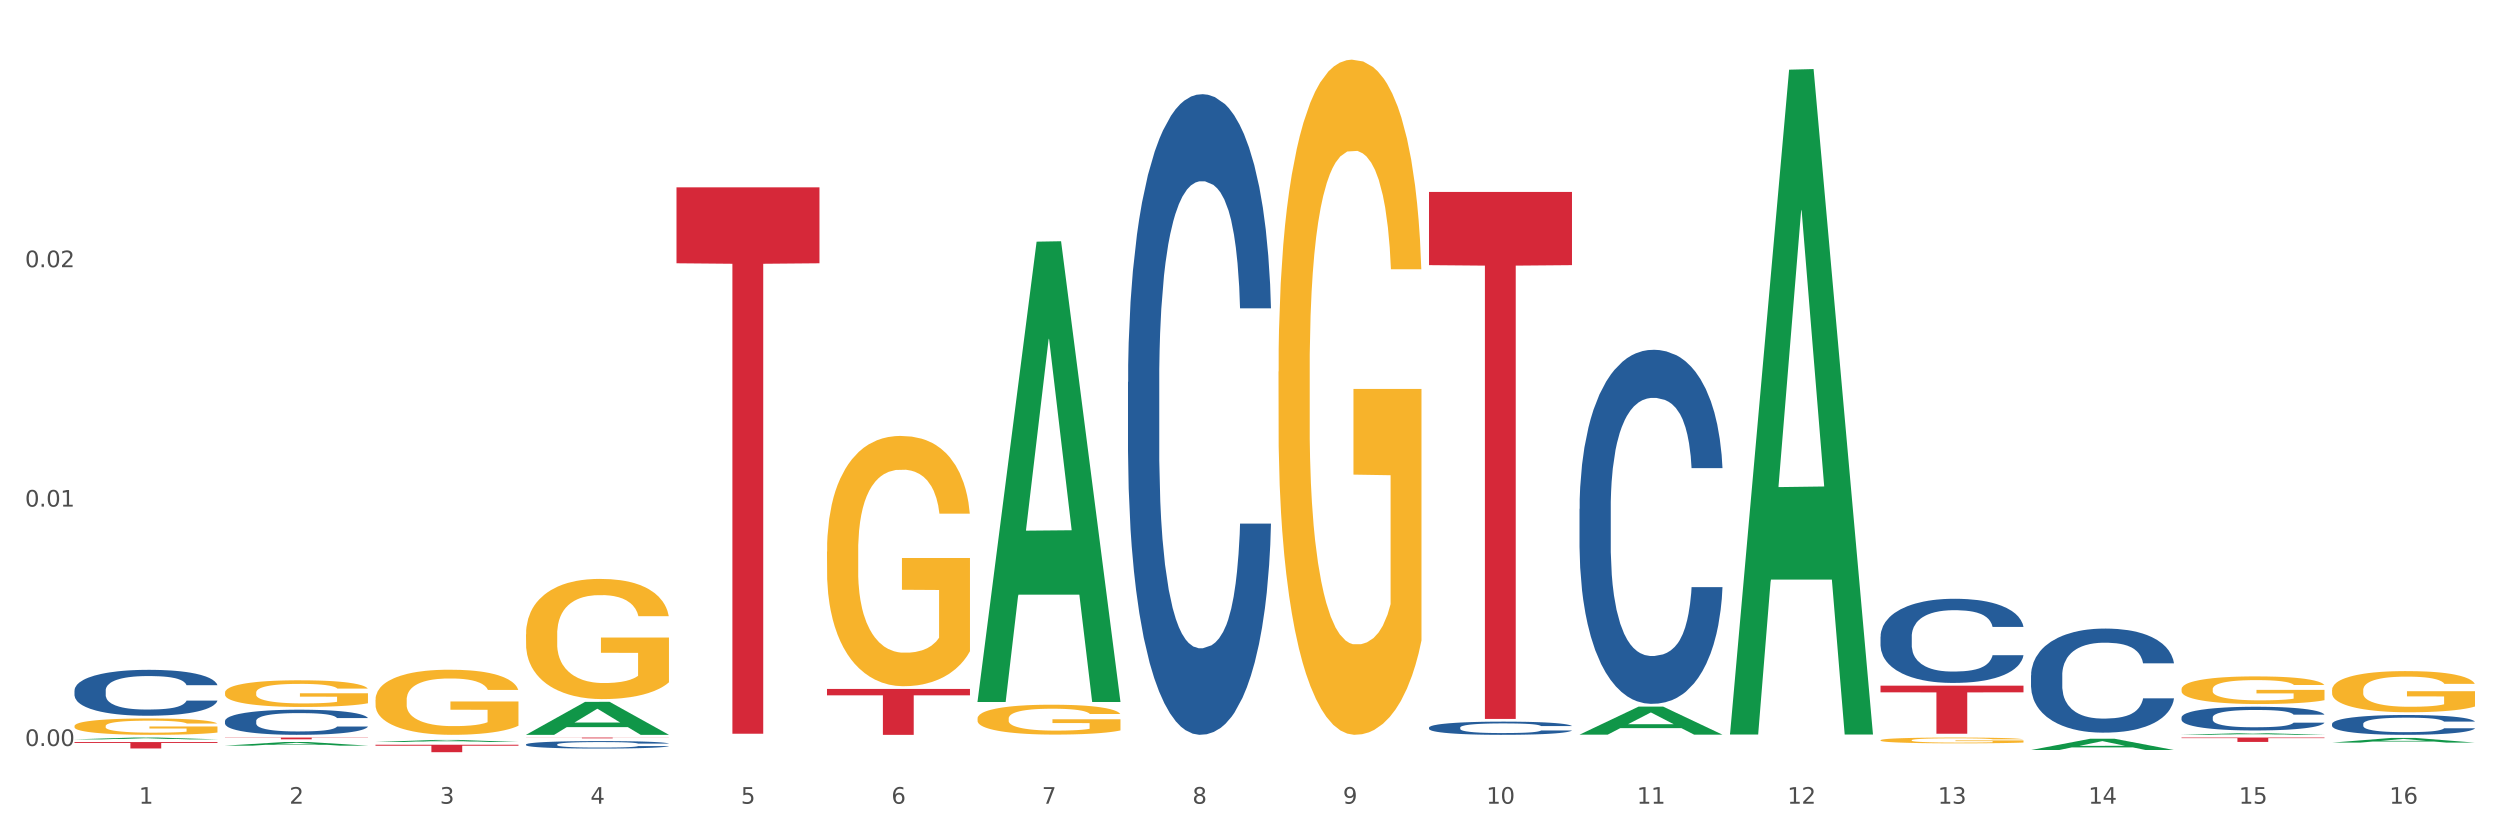 <?xml version="1.0" encoding="utf-8" standalone="no"?>
<!DOCTYPE svg PUBLIC "-//W3C//DTD SVG 1.1//EN"
  "http://www.w3.org/Graphics/SVG/1.1/DTD/svg11.dtd">
<svg xmlns:xlink="http://www.w3.org/1999/xlink" width="1080pt" height="360pt" viewBox="0 0 1080 360" xmlns="http://www.w3.org/2000/svg" version="1.1">
 <rect x="0" y="0" width="1080" height="360" fill="#333333" stroke="none"/>
 <defs>
  <style type="text/css">*{stroke-linejoin: round; stroke-linecap: butt}</style>
 </defs>
 <g id="figure_1">
  <g id="patch_1">
   <path d="M 0 360 
L 1080 360 
L 1080 0 
L 0 0 
z
" style="fill: #ffffff; stroke: #ffffff; stroke-linejoin: miter"/>
  </g>
  <g id="axes_1">
   <g id="matplotlib.axis_1">
    <g id="xtick_1">
     <g id="text_1">
      <!-- 1 -->
      <g style="fill: #4d4d4d" transform="translate(60.004 347.204) scale(0.096 -0.096)">
       <defs>
        <path id="DejaVuSans-31" d="M 794 531 
L 1825 531 
L 1825 4091 
L 703 3866 
L 703 4441 
L 1819 4666 
L 2450 4666 
L 2450 531 
L 3481 531 
L 3481 0 
L 794 0 
L 794 531 
z
" transform="scale(0.016)"/>
       </defs>
       <use xlink:href="#DejaVuSans-31"/>
      </g>
     </g>
    </g>
    <g id="xtick_2">
     <g id="text_2">
      <!-- 2 -->
      <g style="fill: #4d4d4d" transform="translate(125.021 347.204) scale(0.096 -0.096)">
       <defs>
        <path id="DejaVuSans-32" d="M 1228 531 
L 3431 531 
L 3431 0 
L 469 0 
L 469 531 
Q 828 903 1448 1529 
Q 2069 2156 2228 2338 
Q 2531 2678 2651 2914 
Q 2772 3150 2772 3378 
Q 2772 3750 2511 3984 
Q 2250 4219 1831 4219 
Q 1534 4219 1204 4116 
Q 875 4013 500 3803 
L 500 4441 
Q 881 4594 1212 4672 
Q 1544 4750 1819 4750 
Q 2544 4750 2975 4387 
Q 3406 4025 3406 3419 
Q 3406 3131 3298 2873 
Q 3191 2616 2906 2266 
Q 2828 2175 2409 1742 
Q 1991 1309 1228 531 
z
" transform="scale(0.016)"/>
       </defs>
       <use xlink:href="#DejaVuSans-32"/>
      </g>
     </g>
    </g>
    <g id="xtick_3">
     <g id="text_3">
      <!-- 3 -->
      <g style="fill: #4d4d4d" transform="translate(190.039 347.204) scale(0.096 -0.096)">
       <defs>
        <path id="DejaVuSans-33" d="M 2597 2516 
Q 3050 2419 3304 2112 
Q 3559 1806 3559 1356 
Q 3559 666 3084 287 
Q 2609 -91 1734 -91 
Q 1441 -91 1130 -33 
Q 819 25 488 141 
L 488 750 
Q 750 597 1062 519 
Q 1375 441 1716 441 
Q 2309 441 2620 675 
Q 2931 909 2931 1356 
Q 2931 1769 2642 2001 
Q 2353 2234 1838 2234 
L 1294 2234 
L 1294 2753 
L 1863 2753 
Q 2328 2753 2575 2939 
Q 2822 3125 2822 3475 
Q 2822 3834 2567 4026 
Q 2313 4219 1838 4219 
Q 1578 4219 1281 4162 
Q 984 4106 628 3988 
L 628 4550 
Q 988 4650 1302 4700 
Q 1616 4750 1894 4750 
Q 2613 4750 3031 4423 
Q 3450 4097 3450 3541 
Q 3450 3153 3228 2886 
Q 3006 2619 2597 2516 
z
" transform="scale(0.016)"/>
       </defs>
       <use xlink:href="#DejaVuSans-33"/>
      </g>
     </g>
    </g>
    <g id="xtick_4">
     <g id="text_4">
      <!-- 4 -->
      <g style="fill: #4d4d4d" transform="translate(255.056 347.204) scale(0.096 -0.096)">
       <defs>
        <path id="DejaVuSans-34" d="M 2419 4116 
L 825 1625 
L 2419 1625 
L 2419 4116 
z
M 2253 4666 
L 3047 4666 
L 3047 1625 
L 3713 1625 
L 3713 1100 
L 3047 1100 
L 3047 0 
L 2419 0 
L 2419 1100 
L 313 1100 
L 313 1709 
L 2253 4666 
z
" transform="scale(0.016)"/>
       </defs>
       <use xlink:href="#DejaVuSans-34"/>
      </g>
     </g>
    </g>
    <g id="xtick_5">
     <g id="text_5">
      <!-- 5 -->
      <g style="fill: #4d4d4d" transform="translate(320.073 347.204) scale(0.096 -0.096)">
       <defs>
        <path id="DejaVuSans-35" d="M 691 4666 
L 3169 4666 
L 3169 4134 
L 1269 4134 
L 1269 2991 
Q 1406 3038 1543 3061 
Q 1681 3084 1819 3084 
Q 2600 3084 3056 2656 
Q 3513 2228 3513 1497 
Q 3513 744 3044 326 
Q 2575 -91 1722 -91 
Q 1428 -91 1123 -41 
Q 819 9 494 109 
L 494 744 
Q 775 591 1075 516 
Q 1375 441 1709 441 
Q 2250 441 2565 725 
Q 2881 1009 2881 1497 
Q 2881 1984 2565 2268 
Q 2250 2553 1709 2553 
Q 1456 2553 1204 2497 
Q 953 2441 691 2322 
L 691 4666 
z
" transform="scale(0.016)"/>
       </defs>
       <use xlink:href="#DejaVuSans-35"/>
      </g>
     </g>
    </g>
    <g id="xtick_6">
     <g id="text_6">
      <!-- 6 -->
      <g style="fill: #4d4d4d" transform="translate(385.09 347.204) scale(0.096 -0.096)">
       <defs>
        <path id="DejaVuSans-36" d="M 2113 2584 
Q 1688 2584 1439 2293 
Q 1191 2003 1191 1497 
Q 1191 994 1439 701 
Q 1688 409 2113 409 
Q 2538 409 2786 701 
Q 3034 994 3034 1497 
Q 3034 2003 2786 2293 
Q 2538 2584 2113 2584 
z
M 3366 4563 
L 3366 3988 
Q 3128 4100 2886 4159 
Q 2644 4219 2406 4219 
Q 1781 4219 1451 3797 
Q 1122 3375 1075 2522 
Q 1259 2794 1537 2939 
Q 1816 3084 2150 3084 
Q 2853 3084 3261 2657 
Q 3669 2231 3669 1497 
Q 3669 778 3244 343 
Q 2819 -91 2113 -91 
Q 1303 -91 875 529 
Q 447 1150 447 2328 
Q 447 3434 972 4092 
Q 1497 4750 2381 4750 
Q 2619 4750 2861 4703 
Q 3103 4656 3366 4563 
z
" transform="scale(0.016)"/>
       </defs>
       <use xlink:href="#DejaVuSans-36"/>
      </g>
     </g>
    </g>
    <g id="xtick_7">
     <g id="text_7">
      <!-- 7 -->
      <g style="fill: #4d4d4d" transform="translate(450.108 347.204) scale(0.096 -0.096)">
       <defs>
        <path id="DejaVuSans-37" d="M 525 4666 
L 3525 4666 
L 3525 4397 
L 1831 0 
L 1172 0 
L 2766 4134 
L 525 4134 
L 525 4666 
z
" transform="scale(0.016)"/>
       </defs>
       <use xlink:href="#DejaVuSans-37"/>
      </g>
     </g>
    </g>
    <g id="xtick_8">
     <g id="text_8">
      <!-- 8 -->
      <g style="fill: #4d4d4d" transform="translate(515.125 347.204) scale(0.096 -0.096)">
       <defs>
        <path id="DejaVuSans-38" d="M 2034 2216 
Q 1584 2216 1326 1975 
Q 1069 1734 1069 1313 
Q 1069 891 1326 650 
Q 1584 409 2034 409 
Q 2484 409 2743 651 
Q 3003 894 3003 1313 
Q 3003 1734 2745 1975 
Q 2488 2216 2034 2216 
z
M 1403 2484 
Q 997 2584 770 2862 
Q 544 3141 544 3541 
Q 544 4100 942 4425 
Q 1341 4750 2034 4750 
Q 2731 4750 3128 4425 
Q 3525 4100 3525 3541 
Q 3525 3141 3298 2862 
Q 3072 2584 2669 2484 
Q 3125 2378 3379 2068 
Q 3634 1759 3634 1313 
Q 3634 634 3220 271 
Q 2806 -91 2034 -91 
Q 1263 -91 848 271 
Q 434 634 434 1313 
Q 434 1759 690 2068 
Q 947 2378 1403 2484 
z
M 1172 3481 
Q 1172 3119 1398 2916 
Q 1625 2713 2034 2713 
Q 2441 2713 2670 2916 
Q 2900 3119 2900 3481 
Q 2900 3844 2670 4047 
Q 2441 4250 2034 4250 
Q 1625 4250 1398 4047 
Q 1172 3844 1172 3481 
z
" transform="scale(0.016)"/>
       </defs>
       <use xlink:href="#DejaVuSans-38"/>
      </g>
     </g>
    </g>
    <g id="xtick_9">
     <g id="text_9">
      <!-- 9 -->
      <g style="fill: #4d4d4d" transform="translate(580.142 347.204) scale(0.096 -0.096)">
       <defs>
        <path id="DejaVuSans-39" d="M 703 97 
L 703 672 
Q 941 559 1184 500 
Q 1428 441 1663 441 
Q 2288 441 2617 861 
Q 2947 1281 2994 2138 
Q 2813 1869 2534 1725 
Q 2256 1581 1919 1581 
Q 1219 1581 811 2004 
Q 403 2428 403 3163 
Q 403 3881 828 4315 
Q 1253 4750 1959 4750 
Q 2769 4750 3195 4129 
Q 3622 3509 3622 2328 
Q 3622 1225 3098 567 
Q 2575 -91 1691 -91 
Q 1453 -91 1209 -44 
Q 966 3 703 97 
z
M 1959 2075 
Q 2384 2075 2632 2365 
Q 2881 2656 2881 3163 
Q 2881 3666 2632 3958 
Q 2384 4250 1959 4250 
Q 1534 4250 1286 3958 
Q 1038 3666 1038 3163 
Q 1038 2656 1286 2365 
Q 1534 2075 1959 2075 
z
" transform="scale(0.016)"/>
       </defs>
       <use xlink:href="#DejaVuSans-39"/>
      </g>
     </g>
    </g>
    <g id="xtick_10">
     <g id="text_10">
      <!-- 10 -->
      <g style="fill: #4d4d4d" transform="translate(642.105 347.204) scale(0.096 -0.096)">
       <defs>
        <path id="DejaVuSans-30" d="M 2034 4250 
Q 1547 4250 1301 3770 
Q 1056 3291 1056 2328 
Q 1056 1369 1301 889 
Q 1547 409 2034 409 
Q 2525 409 2770 889 
Q 3016 1369 3016 2328 
Q 3016 3291 2770 3770 
Q 2525 4250 2034 4250 
z
M 2034 4750 
Q 2819 4750 3233 4129 
Q 3647 3509 3647 2328 
Q 3647 1150 3233 529 
Q 2819 -91 2034 -91 
Q 1250 -91 836 529 
Q 422 1150 422 2328 
Q 422 3509 836 4129 
Q 1250 4750 2034 4750 
z
" transform="scale(0.016)"/>
       </defs>
       <use xlink:href="#DejaVuSans-31"/>
       <use xlink:href="#DejaVuSans-30" transform="translate(63.623 0)"/>
      </g>
     </g>
    </g>
    <g id="xtick_11">
     <g id="text_11">
      <!-- 11 -->
      <g style="fill: #4d4d4d" transform="translate(707.123 347.204) scale(0.096 -0.096)">
       <use xlink:href="#DejaVuSans-31"/>
       <use xlink:href="#DejaVuSans-31" transform="translate(63.623 0)"/>
      </g>
     </g>
    </g>
    <g id="xtick_12">
     <g id="text_12">
      <!-- 12 -->
      <g style="fill: #4d4d4d" transform="translate(772.14 347.204) scale(0.096 -0.096)">
       <use xlink:href="#DejaVuSans-31"/>
       <use xlink:href="#DejaVuSans-32" transform="translate(63.623 0)"/>
      </g>
     </g>
    </g>
    <g id="xtick_13">
     <g id="text_13">
      <!-- 13 -->
      <g style="fill: #4d4d4d" transform="translate(837.157 347.204) scale(0.096 -0.096)">
       <use xlink:href="#DejaVuSans-31"/>
       <use xlink:href="#DejaVuSans-33" transform="translate(63.623 0)"/>
      </g>
     </g>
    </g>
    <g id="xtick_14">
     <g id="text_14">
      <!-- 14 -->
      <g style="fill: #4d4d4d" transform="translate(902.174 347.204) scale(0.096 -0.096)">
       <use xlink:href="#DejaVuSans-31"/>
       <use xlink:href="#DejaVuSans-34" transform="translate(63.623 0)"/>
      </g>
     </g>
    </g>
    <g id="xtick_15">
     <g id="text_15">
      <!-- 15 -->
      <g style="fill: #4d4d4d" transform="translate(967.192 347.204) scale(0.096 -0.096)">
       <use xlink:href="#DejaVuSans-31"/>
       <use xlink:href="#DejaVuSans-35" transform="translate(63.623 0)"/>
      </g>
     </g>
    </g>
    <g id="xtick_16">
     <g id="text_16">
      <!-- 16 -->
      <g style="fill: #4d4d4d" transform="translate(1032.209 347.204) scale(0.096 -0.096)">
       <use xlink:href="#DejaVuSans-31"/>
       <use xlink:href="#DejaVuSans-36" transform="translate(63.623 0)"/>
      </g>
     </g>
    </g>
    <g id="xtick_17"/>
    <g id="xtick_18"/>
    <g id="xtick_19"/>
    <g id="xtick_20"/>
    <g id="xtick_21"/>
    <g id="xtick_22"/>
    <g id="xtick_23"/>
    <g id="xtick_24"/>
    <g id="xtick_25"/>
    <g id="xtick_26"/>
    <g id="xtick_27"/>
    <g id="xtick_28"/>
    <g id="xtick_29"/>
    <g id="xtick_30"/>
    <g id="xtick_31"/>
   </g>
   <g id="matplotlib.axis_2">
    <g id="ytick_1">
     <g id="text_17">
      <!-- 0.00 -->
      <g style="fill: #4d4d4d" transform="translate(10.8 322.268) scale(0.096 -0.096)">
       <defs>
        <path id="DejaVuSans-2e" d="M 684 794 
L 1344 794 
L 1344 0 
L 684 0 
L 684 794 
z
" transform="scale(0.016)"/>
       </defs>
       <use xlink:href="#DejaVuSans-30"/>
       <use xlink:href="#DejaVuSans-2e" transform="translate(63.623 0)"/>
       <use xlink:href="#DejaVuSans-30" transform="translate(95.41 0)"/>
       <use xlink:href="#DejaVuSans-30" transform="translate(159.033 0)"/>
      </g>
     </g>
    </g>
    <g id="ytick_2">
     <g id="text_18">
      <!-- 0.01 -->
      <g style="fill: #4d4d4d" transform="translate(10.8 218.852) scale(0.096 -0.096)">
       <use xlink:href="#DejaVuSans-30"/>
       <use xlink:href="#DejaVuSans-2e" transform="translate(63.623 0)"/>
       <use xlink:href="#DejaVuSans-30" transform="translate(95.41 0)"/>
       <use xlink:href="#DejaVuSans-31" transform="translate(159.033 0)"/>
      </g>
     </g>
    </g>
    <g id="ytick_3">
     <g id="text_19">
      <!-- 0.02 -->
      <g style="fill: #4d4d4d" transform="translate(10.8 115.436) scale(0.096 -0.096)">
       <use xlink:href="#DejaVuSans-30"/>
       <use xlink:href="#DejaVuSans-2e" transform="translate(63.623 0)"/>
       <use xlink:href="#DejaVuSans-30" transform="translate(95.41 0)"/>
       <use xlink:href="#DejaVuSans-32" transform="translate(159.033 0)"/>
      </g>
     </g>
    </g>
    <g id="ytick_4"/>
    <g id="ytick_5"/>
    <g id="ytick_6"/>
   </g>
   <g id="PolyCollection_1">
    <path d="M 32.175 319.406 
L 32.239 319.405 
L 57.709 318.621 
L 68.28 318.62 
L 93.941 319.407 
L 81.715 319.407 
L 76.176 319.224 
L 49.877 319.224 
L 49.686 319.227 
L 44.337 319.407 
L 32.175 319.407 
L 32.175 319.406 
L 53.188 319.115 
L 72.864 319.114 
L 63.122 318.788 
L 62.995 318.787 
L 62.867 318.789 
L 53.125 319.114 
L 53.188 319.115 
L 32.175 319.406 
z
" clip-path="url(#p56a308f9f5)" style="fill: #109648"/>
    <path d="M 227.227 274.081 
L 227.3 274.034 
L 227.3 272.326 
L 227.445 270.856 
L 228.175 267.299 
L 229.269 264.359 
L 230.071 262.794 
L 230.873 261.513 
L 231.821 260.233 
L 232.988 258.905 
L 235.102 256.96 
L 236.415 255.964 
L 238.019 254.921 
L 240.936 253.403 
L 243.051 252.549 
L 245.239 251.838 
L 248.812 250.984 
L 251.146 250.605 
L 253.625 250.32 
L 256.615 250.131 
L 258.876 250.083 
L 263.834 250.226 
L 268.064 250.652 
L 270.106 250.984 
L 272.731 251.554 
L 274.117 251.933 
L 276.377 252.692 
L 278.711 253.688 
L 280.315 254.541 
L 282.722 256.154 
L 284.545 257.766 
L 286.222 259.758 
L 287.097 261.134 
L 287.753 262.414 
L 288.337 263.884 
L 288.92 266.208 
L 275.794 266.208 
L 275.283 264.548 
L 274.481 262.983 
L 273.315 261.466 
L 272.294 260.517 
L 270.543 259.331 
L 268.939 258.573 
L 267.262 258.004 
L 265.22 257.529 
L 263.616 257.292 
L 261.355 257.102 
L 256.907 257.15 
L 253.917 257.529 
L 251.875 258.004 
L 250.562 258.43 
L 249.396 258.905 
L 248.083 259.569 
L 246.552 260.565 
L 245.458 261.466 
L 244.364 262.604 
L 243.489 263.742 
L 242.687 265.07 
L 242.03 266.493 
L 241.52 267.963 
L 241.082 269.765 
L 240.718 272.753 
L 240.718 279.251 
L 240.863 280.721 
L 241.228 282.665 
L 241.666 284.135 
L 242.395 285.89 
L 243.051 287.076 
L 244.291 288.783 
L 245.676 290.206 
L 246.77 291.107 
L 247.864 291.866 
L 249.76 292.909 
L 251.875 293.763 
L 253.698 294.285 
L 256.177 294.759 
L 257.855 294.949 
L 259.313 295.044 
L 262.886 295.044 
L 265.439 294.901 
L 268.283 294.569 
L 270.47 294.142 
L 272.294 293.621 
L 274.335 292.767 
L 275.648 291.961 
L 275.648 282.049 
L 259.605 282.001 
L 259.605 275.409 
L 288.993 275.409 
L 288.993 294.759 
L 287.753 295.755 
L 286.368 296.656 
L 284.909 297.462 
L 282.722 298.458 
L 280.096 299.407 
L 277.763 300.071 
L 275.283 300.64 
L 272.366 301.162 
L 268.574 301.636 
L 266.241 301.826 
L 263.324 301.968 
L 259.897 302.015 
L 256.907 301.92 
L 253.99 301.683 
L 250.927 301.256 
L 247.937 300.64 
L 245.676 300.023 
L 243.416 299.265 
L 241.009 298.269 
L 239.113 297.32 
L 237.655 296.466 
L 236.05 295.376 
L 234.3 293.953 
L 232.988 292.672 
L 231.821 291.344 
L 230.581 289.637 
L 229.706 288.167 
L 228.831 286.317 
L 228.321 284.942 
L 227.737 282.808 
L 227.3 279.82 
L 227.227 274.081 
z
" clip-path="url(#p56a308f9f5)" style="fill: #f7b32b"/>
    <path d="M 357.261 238.284 
L 357.334 238.185 
L 357.334 234.63 
L 357.48 231.569 
L 358.209 224.162 
L 359.303 218.039 
L 360.105 214.78 
L 360.907 212.114 
L 361.855 209.447 
L 363.022 206.682 
L 365.137 202.633 
L 366.45 200.559 
L 368.054 198.386 
L 370.971 195.226 
L 373.086 193.449 
L 375.273 191.967 
L 378.847 190.19 
L 381.18 189.4 
L 383.66 188.807 
L 386.649 188.412 
L 388.91 188.313 
L 393.869 188.61 
L 398.098 189.498 
L 400.14 190.19 
L 402.766 191.375 
L 404.151 192.165 
L 406.412 193.745 
L 408.745 195.819 
L 410.35 197.596 
L 412.756 200.954 
L 414.579 204.312 
L 416.256 208.46 
L 417.132 211.324 
L 417.788 213.99 
L 418.371 217.051 
L 418.955 221.891 
L 405.828 221.891 
L 405.318 218.434 
L 404.516 215.175 
L 403.349 212.015 
L 402.328 210.04 
L 400.578 207.571 
L 398.974 205.991 
L 397.296 204.806 
L 395.254 203.818 
L 393.65 203.324 
L 391.39 202.929 
L 386.941 203.028 
L 383.951 203.818 
L 381.909 204.806 
L 380.597 205.694 
L 379.43 206.682 
L 378.117 208.065 
L 376.586 210.139 
L 375.492 212.015 
L 374.398 214.385 
L 373.523 216.755 
L 372.721 219.52 
L 372.065 222.483 
L 371.554 225.545 
L 371.117 229.297 
L 370.752 235.519 
L 370.752 249.049 
L 370.898 252.11 
L 371.263 256.159 
L 371.7 259.221 
L 372.429 262.875 
L 373.086 265.344 
L 374.325 268.899 
L 375.711 271.861 
L 376.805 273.738 
L 377.899 275.318 
L 379.795 277.491 
L 381.909 279.268 
L 383.733 280.355 
L 386.212 281.342 
L 387.889 281.737 
L 389.348 281.935 
L 392.921 281.935 
L 395.473 281.638 
L 398.317 280.947 
L 400.505 280.058 
L 402.328 278.972 
L 404.37 277.194 
L 405.683 275.515 
L 405.683 254.875 
L 389.639 254.777 
L 389.639 241.049 
L 419.028 241.049 
L 419.028 281.342 
L 417.788 283.416 
L 416.402 285.292 
L 414.944 286.971 
L 412.756 289.045 
L 410.131 291.02 
L 407.797 292.403 
L 405.318 293.588 
L 402.401 294.674 
L 398.609 295.662 
L 396.275 296.057 
L 393.358 296.353 
L 389.931 296.452 
L 386.941 296.254 
L 384.024 295.761 
L 380.961 294.872 
L 377.972 293.588 
L 375.711 292.304 
L 373.45 290.724 
L 371.044 288.65 
L 369.148 286.675 
L 367.689 284.897 
L 366.085 282.626 
L 364.335 279.663 
L 363.022 276.997 
L 361.855 274.232 
L 360.616 270.676 
L 359.741 267.615 
L 358.866 263.763 
L 358.355 260.899 
L 357.772 256.455 
L 357.334 250.234 
L 357.261 238.284 
z
" clip-path="url(#p56a308f9f5)" style="fill: #f7b32b"/>
    <path d="M 422.278 310.4 
L 422.351 310.388 
L 422.351 309.963 
L 422.497 309.598 
L 423.226 308.713 
L 424.32 307.982 
L 425.122 307.592 
L 425.925 307.274 
L 426.873 306.955 
L 428.039 306.625 
L 430.154 306.142 
L 431.467 305.894 
L 433.071 305.634 
L 435.988 305.257 
L 438.103 305.045 
L 440.291 304.868 
L 443.864 304.655 
L 446.197 304.561 
L 448.677 304.49 
L 451.667 304.443 
L 453.927 304.431 
L 458.886 304.467 
L 463.116 304.573 
L 465.158 304.655 
L 467.783 304.797 
L 469.168 304.891 
L 471.429 305.08 
L 473.763 305.328 
L 475.367 305.54 
L 477.773 305.941 
L 479.596 306.342 
L 481.274 306.837 
L 482.149 307.18 
L 482.805 307.498 
L 483.389 307.864 
L 483.972 308.442 
L 470.846 308.442 
L 470.335 308.029 
L 469.533 307.64 
L 468.366 307.262 
L 467.345 307.026 
L 465.595 306.731 
L 463.991 306.543 
L 462.314 306.401 
L 460.272 306.283 
L 458.667 306.224 
L 456.407 306.177 
L 451.958 306.189 
L 448.969 306.283 
L 446.927 306.401 
L 445.614 306.507 
L 444.447 306.625 
L 443.135 306.79 
L 441.603 307.038 
L 440.509 307.262 
L 439.416 307.545 
L 438.54 307.828 
L 437.738 308.159 
L 437.082 308.512 
L 436.571 308.878 
L 436.134 309.326 
L 435.769 310.069 
L 435.769 311.685 
L 435.915 312.051 
L 436.28 312.535 
L 436.717 312.9 
L 437.447 313.337 
L 438.103 313.632 
L 439.343 314.056 
L 440.728 314.41 
L 441.822 314.634 
L 442.916 314.823 
L 444.812 315.082 
L 446.927 315.295 
L 448.75 315.424 
L 451.229 315.542 
L 452.906 315.59 
L 454.365 315.613 
L 457.938 315.613 
L 460.49 315.578 
L 463.334 315.495 
L 465.522 315.389 
L 467.345 315.259 
L 469.387 315.047 
L 470.7 314.847 
L 470.7 312.381 
L 454.657 312.369 
L 454.657 310.73 
L 484.045 310.73 
L 484.045 315.542 
L 482.805 315.79 
L 481.42 316.014 
L 479.961 316.215 
L 477.773 316.462 
L 475.148 316.698 
L 472.815 316.864 
L 470.335 317.005 
L 467.418 317.135 
L 463.626 317.253 
L 461.293 317.3 
L 458.376 317.335 
L 454.948 317.347 
L 451.958 317.324 
L 449.041 317.265 
L 445.979 317.158 
L 442.989 317.005 
L 440.728 316.852 
L 438.468 316.663 
L 436.061 316.415 
L 434.165 316.179 
L 432.707 315.967 
L 431.102 315.696 
L 429.352 315.342 
L 428.039 315.023 
L 426.873 314.693 
L 425.633 314.269 
L 424.758 313.903 
L 423.883 313.443 
L 423.372 313.101 
L 422.789 312.57 
L 422.351 311.827 
L 422.278 310.4 
z
" clip-path="url(#p56a308f9f5)" style="fill: #f7b32b"/>
    <path d="M 552.313 160.549 
L 552.386 160.283 
L 552.386 150.693 
L 552.532 142.435 
L 553.261 122.457 
L 554.355 105.941 
L 555.157 97.15 
L 555.959 89.958 
L 556.907 82.765 
L 558.074 75.307 
L 560.189 64.385 
L 561.501 58.791 
L 563.106 52.931 
L 566.023 44.406 
L 568.137 39.611 
L 570.325 35.616 
L 573.898 30.821 
L 576.232 28.69 
L 578.711 27.091 
L 581.701 26.026 
L 583.962 25.759 
L 588.921 26.559 
L 593.15 28.956 
L 595.192 30.821 
L 597.817 34.017 
L 599.203 36.148 
L 601.464 40.411 
L 603.797 46.005 
L 605.401 50.8 
L 607.808 59.857 
L 609.631 68.914 
L 611.308 80.102 
L 612.183 87.827 
L 612.84 95.019 
L 613.423 103.277 
L 614.006 116.33 
L 600.88 116.33 
L 600.37 107.006 
L 599.567 98.216 
L 598.401 89.691 
L 597.38 84.364 
L 595.63 77.704 
L 594.025 73.442 
L 592.348 70.245 
L 590.306 67.582 
L 588.702 66.25 
L 586.441 65.184 
L 581.993 65.451 
L 579.003 67.582 
L 576.961 70.245 
L 575.649 72.643 
L 574.482 75.307 
L 573.169 79.036 
L 571.638 84.63 
L 570.544 89.691 
L 569.45 96.085 
L 568.575 102.478 
L 567.773 109.937 
L 567.116 117.928 
L 566.606 126.186 
L 566.168 136.308 
L 565.804 153.091 
L 565.804 189.585 
L 565.95 197.843 
L 566.314 208.765 
L 566.752 217.023 
L 567.481 226.879 
L 568.137 233.538 
L 569.377 243.128 
L 570.763 251.12 
L 571.856 256.181 
L 572.95 260.443 
L 574.846 266.303 
L 576.961 271.098 
L 578.784 274.029 
L 581.264 276.692 
L 582.941 277.758 
L 584.399 278.291 
L 587.973 278.291 
L 590.525 277.492 
L 593.369 275.627 
L 595.557 273.229 
L 597.38 270.299 
L 599.422 265.504 
L 600.734 260.976 
L 600.734 205.302 
L 584.691 205.035 
L 584.691 168.008 
L 614.079 168.008 
L 614.079 276.692 
L 612.84 282.286 
L 611.454 287.348 
L 609.996 291.876 
L 607.808 297.47 
L 605.183 302.798 
L 602.849 306.527 
L 600.37 309.724 
L 597.453 312.654 
L 593.661 315.318 
L 591.327 316.383 
L 588.41 317.183 
L 584.983 317.449 
L 581.993 316.916 
L 579.076 315.584 
L 576.013 313.187 
L 573.023 309.724 
L 570.763 306.261 
L 568.502 301.999 
L 566.096 296.405 
L 564.199 291.077 
L 562.741 286.282 
L 561.137 280.155 
L 559.387 272.164 
L 558.074 264.972 
L 556.907 257.513 
L 555.667 247.923 
L 554.792 239.665 
L 553.917 229.276 
L 553.407 221.551 
L 552.823 209.564 
L 552.386 192.782 
L 552.313 160.549 
z
" clip-path="url(#p56a308f9f5)" style="fill: #f7b32b"/>
    <path d="M 812.382 319.779 
L 812.455 319.776 
L 812.455 319.694 
L 812.601 319.623 
L 813.33 319.451 
L 814.424 319.309 
L 815.226 319.234 
L 816.028 319.172 
L 816.976 319.11 
L 818.143 319.046 
L 820.258 318.952 
L 821.57 318.904 
L 823.175 318.854 
L 826.092 318.781 
L 828.206 318.739 
L 830.394 318.705 
L 833.967 318.664 
L 836.301 318.646 
L 838.78 318.632 
L 841.77 318.623 
L 844.031 318.62 
L 848.99 318.627 
L 853.219 318.648 
L 855.261 318.664 
L 857.886 318.691 
L 859.272 318.71 
L 861.532 318.746 
L 863.866 318.794 
L 865.47 318.836 
L 867.877 318.913 
L 869.7 318.991 
L 871.377 319.087 
L 872.252 319.154 
L 872.909 319.216 
L 873.492 319.287 
L 874.075 319.399 
L 860.949 319.399 
L 860.439 319.319 
L 859.636 319.243 
L 858.47 319.17 
L 857.449 319.124 
L 855.699 319.067 
L 854.094 319.03 
L 852.417 319.003 
L 850.375 318.98 
L 848.771 318.968 
L 846.51 318.959 
L 842.062 318.962 
L 839.072 318.98 
L 837.03 319.003 
L 835.717 319.023 
L 834.551 319.046 
L 833.238 319.078 
L 831.707 319.126 
L 830.613 319.17 
L 829.519 319.225 
L 828.644 319.28 
L 827.842 319.344 
L 827.185 319.412 
L 826.675 319.483 
L 826.237 319.57 
L 825.873 319.715 
L 825.873 320.028 
L 826.019 320.099 
L 826.383 320.193 
L 826.821 320.264 
L 827.55 320.349 
L 828.206 320.406 
L 829.446 320.488 
L 830.832 320.557 
L 831.925 320.6 
L 833.019 320.637 
L 834.915 320.687 
L 837.03 320.729 
L 838.853 320.754 
L 841.333 320.777 
L 843.01 320.786 
L 844.468 320.79 
L 848.042 320.79 
L 850.594 320.784 
L 853.438 320.768 
L 855.626 320.747 
L 857.449 320.722 
L 859.491 320.681 
L 860.803 320.642 
L 860.803 320.163 
L 844.76 320.161 
L 844.76 319.843 
L 874.148 319.843 
L 874.148 320.777 
L 872.909 320.825 
L 871.523 320.868 
L 870.065 320.907 
L 867.877 320.955 
L 865.252 321.001 
L 862.918 321.033 
L 860.439 321.061 
L 857.522 321.086 
L 853.73 321.109 
L 851.396 321.118 
L 848.479 321.125 
L 845.052 321.127 
L 842.062 321.122 
L 839.145 321.111 
L 836.082 321.09 
L 833.092 321.061 
L 830.832 321.031 
L 828.571 320.994 
L 826.164 320.946 
L 824.268 320.9 
L 822.81 320.859 
L 821.206 320.806 
L 819.455 320.738 
L 818.143 320.676 
L 816.976 320.612 
L 815.736 320.529 
L 814.861 320.459 
L 813.986 320.369 
L 813.476 320.303 
L 812.892 320.2 
L 812.455 320.056 
L 812.382 319.779 
z
" clip-path="url(#p56a308f9f5)" style="fill: #f7b32b"/>
    <path d="M 942.416 318.62 
L 1004.183 318.62 
L 1004.183 318.884 
L 979.886 318.886 
L 979.886 320.516 
L 966.567 320.516 
L 966.567 318.886 
L 942.416 318.884 
L 942.416 318.622 
L 942.416 318.62 
z
" clip-path="url(#p56a308f9f5)" style="fill: #d62839"/>
    <path d="M 812.382 296.201 
L 874.148 296.201 
L 874.148 299.089 
L 849.852 299.108 
L 849.852 316.979 
L 836.532 316.979 
L 836.532 299.108 
L 812.382 299.089 
L 812.382 296.221 
L 812.382 296.201 
z
" clip-path="url(#p56a308f9f5)" style="fill: #d62839"/>
    <path d="M 617.33 82.901 
L 679.097 82.901 
L 679.097 114.539 
L 654.8 114.753 
L 654.8 310.571 
L 641.481 310.571 
L 641.481 114.753 
L 617.33 114.539 
L 617.33 83.114 
L 617.33 82.901 
z
" clip-path="url(#p56a308f9f5)" style="fill: #d62839"/>
    <path d="M 357.261 297.623 
L 419.028 297.623 
L 419.028 300.378 
L 394.731 300.397 
L 394.731 317.449 
L 381.412 317.449 
L 381.412 300.397 
L 357.261 300.378 
L 357.261 297.642 
L 357.261 297.623 
z
" clip-path="url(#p56a308f9f5)" style="fill: #d62839"/>
    <path d="M 292.244 80.93 
L 354.01 80.93 
L 354.01 113.734 
L 329.714 113.955 
L 329.714 316.982 
L 316.394 316.982 
L 316.394 113.955 
L 292.244 113.734 
L 292.244 81.152 
L 292.244 80.93 
z
" clip-path="url(#p56a308f9f5)" style="fill: #d62839"/>
    <path d="M 227.227 318.62 
L 288.993 318.62 
L 288.993 318.669 
L 264.696 318.669 
L 264.696 318.969 
L 251.377 318.969 
L 251.377 318.669 
L 227.227 318.669 
L 227.227 318.621 
L 227.227 318.62 
z
" clip-path="url(#p56a308f9f5)" style="fill: #d62839"/>
    <path d="M 97.192 318.62 
L 158.959 318.62 
L 158.959 318.727 
L 134.662 318.727 
L 134.662 319.385 
L 121.343 319.385 
L 121.343 318.727 
L 97.192 318.727 
L 97.192 318.621 
L 97.192 318.62 
z
" clip-path="url(#p56a308f9f5)" style="fill: #d62839"/>
    <path d="M 162.209 302.314 
L 162.282 302.289 
L 162.282 301.364 
L 162.428 300.567 
L 163.157 298.64 
L 164.251 297.047 
L 165.054 296.199 
L 165.856 295.505 
L 166.804 294.811 
L 167.97 294.092 
L 170.085 293.038 
L 171.398 292.499 
L 173.002 291.934 
L 175.919 291.111 
L 178.034 290.649 
L 180.222 290.263 
L 183.795 289.801 
L 186.128 289.595 
L 188.608 289.441 
L 191.598 289.338 
L 193.858 289.313 
L 198.817 289.39 
L 203.047 289.621 
L 205.089 289.801 
L 207.714 290.109 
L 209.099 290.315 
L 211.36 290.726 
L 213.694 291.266 
L 215.298 291.728 
L 217.704 292.602 
L 219.528 293.475 
L 221.205 294.554 
L 222.08 295.3 
L 222.736 295.993 
L 223.32 296.79 
L 223.903 298.049 
L 210.777 298.049 
L 210.266 297.15 
L 209.464 296.302 
L 208.297 295.48 
L 207.276 294.966 
L 205.526 294.323 
L 203.922 293.912 
L 202.245 293.604 
L 200.203 293.347 
L 198.598 293.218 
L 196.338 293.116 
L 191.889 293.141 
L 188.9 293.347 
L 186.858 293.604 
L 185.545 293.835 
L 184.378 294.092 
L 183.066 294.452 
L 181.534 294.991 
L 180.44 295.48 
L 179.347 296.096 
L 178.471 296.713 
L 177.669 297.432 
L 177.013 298.203 
L 176.503 299 
L 176.065 299.976 
L 175.7 301.595 
L 175.7 305.115 
L 175.846 305.912 
L 176.211 306.965 
L 176.648 307.762 
L 177.378 308.713 
L 178.034 309.355 
L 179.274 310.28 
L 180.659 311.051 
L 181.753 311.539 
L 182.847 311.95 
L 184.743 312.515 
L 186.858 312.978 
L 188.681 313.261 
L 191.16 313.518 
L 192.837 313.62 
L 194.296 313.672 
L 197.869 313.672 
L 200.422 313.595 
L 203.266 313.415 
L 205.453 313.184 
L 207.276 312.901 
L 209.318 312.438 
L 210.631 312.002 
L 210.631 306.631 
L 194.588 306.606 
L 194.588 303.034 
L 223.976 303.034 
L 223.976 313.518 
L 222.736 314.057 
L 221.351 314.545 
L 219.892 314.982 
L 217.704 315.522 
L 215.079 316.036 
L 212.746 316.395 
L 210.266 316.704 
L 207.349 316.986 
L 203.557 317.243 
L 201.224 317.346 
L 198.307 317.423 
L 194.879 317.449 
L 191.889 317.398 
L 188.972 317.269 
L 185.91 317.038 
L 182.92 316.704 
L 180.659 316.37 
L 178.399 315.959 
L 175.992 315.419 
L 174.096 314.905 
L 172.638 314.443 
L 171.033 313.852 
L 169.283 313.081 
L 167.97 312.387 
L 166.804 311.668 
L 165.564 310.743 
L 164.689 309.946 
L 163.814 308.944 
L 163.303 308.199 
L 162.72 307.042 
L 162.282 305.424 
L 162.209 302.314 
z
" clip-path="url(#p56a308f9f5)" style="fill: #f7b32b"/>
    <path d="M 32.175 320.579 
L 93.941 320.579 
L 93.941 320.962 
L 69.645 320.965 
L 69.645 323.339 
L 56.325 323.339 
L 56.325 320.965 
L 32.175 320.962 
L 32.175 320.582 
L 32.175 320.579 
z
" clip-path="url(#p56a308f9f5)" style="fill: #d62839"/>
    <path d="M 1007.434 298.133 
L 1007.507 298.116 
L 1007.507 297.531 
L 1007.652 297.028 
L 1008.382 295.809 
L 1009.475 294.802 
L 1010.278 294.265 
L 1011.08 293.827 
L 1012.028 293.388 
L 1013.195 292.933 
L 1015.309 292.267 
L 1016.622 291.926 
L 1018.226 291.568 
L 1021.143 291.048 
L 1023.258 290.756 
L 1025.446 290.512 
L 1029.019 290.22 
L 1031.353 290.09 
L 1033.832 289.992 
L 1036.822 289.927 
L 1039.083 289.911 
L 1044.041 289.96 
L 1048.271 290.106 
L 1050.313 290.22 
L 1052.938 290.414 
L 1054.324 290.544 
L 1056.584 290.804 
L 1058.918 291.146 
L 1060.522 291.438 
L 1062.929 291.991 
L 1064.752 292.543 
L 1066.429 293.225 
L 1067.304 293.697 
L 1067.96 294.135 
L 1068.544 294.639 
L 1069.127 295.435 
L 1056.001 295.435 
L 1055.49 294.867 
L 1054.688 294.33 
L 1053.521 293.81 
L 1052.5 293.485 
L 1050.75 293.079 
L 1049.146 292.819 
L 1047.469 292.624 
L 1045.427 292.462 
L 1043.823 292.381 
L 1041.562 292.316 
L 1037.114 292.332 
L 1034.124 292.462 
L 1032.082 292.624 
L 1030.769 292.771 
L 1029.602 292.933 
L 1028.29 293.16 
L 1026.758 293.502 
L 1025.665 293.81 
L 1024.571 294.2 
L 1023.696 294.59 
L 1022.893 295.045 
L 1022.237 295.533 
L 1021.727 296.036 
L 1021.289 296.654 
L 1020.925 297.678 
L 1020.925 299.904 
L 1021.07 300.407 
L 1021.435 301.073 
L 1021.873 301.577 
L 1022.602 302.178 
L 1023.258 302.585 
L 1024.498 303.17 
L 1025.883 303.657 
L 1026.977 303.966 
L 1028.071 304.226 
L 1029.967 304.583 
L 1032.082 304.876 
L 1033.905 305.054 
L 1036.384 305.217 
L 1038.062 305.282 
L 1039.52 305.314 
L 1043.093 305.314 
L 1045.646 305.266 
L 1048.49 305.152 
L 1050.677 305.006 
L 1052.5 304.827 
L 1054.542 304.534 
L 1055.855 304.258 
L 1055.855 300.862 
L 1039.812 300.846 
L 1039.812 298.587 
L 1069.2 298.587 
L 1069.2 305.217 
L 1067.96 305.558 
L 1066.575 305.867 
L 1065.116 306.143 
L 1062.929 306.484 
L 1060.303 306.809 
L 1057.97 307.037 
L 1055.49 307.232 
L 1052.573 307.41 
L 1048.781 307.573 
L 1046.448 307.638 
L 1043.531 307.687 
L 1040.103 307.703 
L 1037.114 307.67 
L 1034.197 307.589 
L 1031.134 307.443 
L 1028.144 307.232 
L 1025.883 307.02 
L 1023.623 306.76 
L 1021.216 306.419 
L 1019.32 306.094 
L 1017.862 305.802 
L 1016.257 305.428 
L 1014.507 304.941 
L 1013.195 304.502 
L 1012.028 304.047 
L 1010.788 303.462 
L 1009.913 302.958 
L 1009.038 302.325 
L 1008.527 301.853 
L 1007.944 301.122 
L 1007.507 300.099 
L 1007.434 298.133 
z
" clip-path="url(#p56a308f9f5)" style="fill: #f7b32b"/>
    <path d="M 32.175 313.643 
L 32.248 313.637 
L 32.248 313.404 
L 32.394 313.204 
L 33.123 312.72 
L 34.217 312.319 
L 35.019 312.106 
L 35.821 311.931 
L 36.769 311.757 
L 37.936 311.576 
L 40.051 311.311 
L 41.363 311.175 
L 42.968 311.033 
L 45.885 310.827 
L 47.999 310.71 
L 50.187 310.613 
L 53.76 310.497 
L 56.094 310.445 
L 58.573 310.407 
L 61.563 310.381 
L 63.824 310.374 
L 68.783 310.394 
L 73.012 310.452 
L 75.054 310.497 
L 77.679 310.575 
L 79.065 310.626 
L 81.326 310.73 
L 83.659 310.865 
L 85.263 310.982 
L 87.67 311.201 
L 89.493 311.421 
L 91.17 311.692 
L 92.045 311.88 
L 92.702 312.054 
L 93.285 312.254 
L 93.868 312.571 
L 80.742 312.571 
L 80.232 312.345 
L 79.43 312.132 
L 78.263 311.925 
L 77.242 311.796 
L 75.492 311.634 
L 73.887 311.531 
L 72.21 311.453 
L 70.168 311.389 
L 68.564 311.356 
L 66.303 311.33 
L 61.855 311.337 
L 58.865 311.389 
L 56.823 311.453 
L 55.511 311.511 
L 54.344 311.576 
L 53.031 311.666 
L 51.5 311.802 
L 50.406 311.925 
L 49.312 312.08 
L 48.437 312.235 
L 47.635 312.416 
L 46.979 312.61 
L 46.468 312.81 
L 46.031 313.056 
L 45.666 313.463 
L 45.666 314.348 
L 45.812 314.548 
L 46.176 314.813 
L 46.614 315.013 
L 47.343 315.252 
L 47.999 315.414 
L 49.239 315.646 
L 50.625 315.84 
L 51.719 315.963 
L 52.812 316.066 
L 54.708 316.208 
L 56.823 316.325 
L 58.646 316.396 
L 61.126 316.46 
L 62.803 316.486 
L 64.261 316.499 
L 67.835 316.499 
L 70.387 316.48 
L 73.231 316.435 
L 75.419 316.376 
L 77.242 316.305 
L 79.284 316.189 
L 80.596 316.079 
L 80.596 314.729 
L 64.553 314.722 
L 64.553 313.824 
L 93.941 313.824 
L 93.941 316.46 
L 92.702 316.596 
L 91.316 316.719 
L 89.858 316.829 
L 87.67 316.964 
L 85.045 317.094 
L 82.711 317.184 
L 80.232 317.262 
L 77.315 317.333 
L 73.523 317.397 
L 71.189 317.423 
L 68.272 317.443 
L 64.845 317.449 
L 61.855 317.436 
L 58.938 317.404 
L 55.875 317.346 
L 52.885 317.262 
L 50.625 317.178 
L 48.364 317.074 
L 45.958 316.939 
L 44.062 316.809 
L 42.603 316.693 
L 40.999 316.544 
L 39.249 316.351 
L 37.936 316.176 
L 36.769 315.995 
L 35.529 315.763 
L 34.654 315.562 
L 33.779 315.31 
L 33.269 315.123 
L 32.685 314.832 
L 32.248 314.425 
L 32.175 313.643 
z
" clip-path="url(#p56a308f9f5)" style="fill: #f7b32b"/>
    <path d="M 32.175 298.277 
L 32.248 298.259 
L 32.248 297.752 
L 32.467 297.063 
L 33.27 295.795 
L 34.292 294.835 
L 36.045 293.712 
L 36.994 293.24 
L 38.235 292.715 
L 40.79 291.863 
L 43.711 291.139 
L 45.755 290.74 
L 47.288 290.486 
L 50.72 290.033 
L 52.691 289.834 
L 54.735 289.671 
L 56.487 289.562 
L 59.408 289.436 
L 61.744 289.381 
L 64.445 289.363 
L 66.709 289.381 
L 69.702 289.454 
L 74.083 289.671 
L 75.762 289.798 
L 78.025 290.015 
L 80.362 290.305 
L 82.26 290.595 
L 84.45 291.012 
L 86.713 291.555 
L 88.904 292.244 
L 90.437 292.878 
L 91.678 293.548 
L 92.773 294.364 
L 93.576 295.252 
L 93.941 295.994 
L 80.581 295.994 
L 80.216 295.324 
L 79.485 294.599 
L 78.755 294.11 
L 77.952 293.712 
L 76.711 293.259 
L 75.616 292.969 
L 73.791 292.624 
L 72.111 292.407 
L 70.724 292.28 
L 69.045 292.171 
L 65.468 292.063 
L 62.912 292.063 
L 61.306 292.099 
L 59.335 292.19 
L 57.655 292.316 
L 55.684 292.534 
L 54.151 292.769 
L 52.618 293.077 
L 51.742 293.295 
L 50.427 293.693 
L 49.551 294.02 
L 48.383 294.581 
L 47.726 294.98 
L 46.558 296.013 
L 46.047 296.774 
L 45.828 297.299 
L 45.682 297.879 
L 45.682 300.705 
L 46.12 301.974 
L 46.485 302.517 
L 47.069 303.133 
L 48.164 303.93 
L 49.77 304.709 
L 51.45 305.271 
L 52.837 305.615 
L 54.151 305.869 
L 55.465 306.068 
L 57.071 306.249 
L 58.386 306.358 
L 60.357 306.467 
L 62.693 306.521 
L 64.518 306.521 
L 68.242 306.431 
L 69.921 306.34 
L 71.527 306.213 
L 73.28 306.014 
L 74.667 305.797 
L 75.47 305.633 
L 76.784 305.289 
L 77.806 304.927 
L 78.682 304.51 
L 79.266 304.148 
L 79.923 303.604 
L 80.435 302.988 
L 80.581 302.662 
L 93.941 302.662 
L 93.649 303.314 
L 93.138 303.948 
L 92.116 304.8 
L 91.313 305.289 
L 90.072 305.887 
L 88.758 306.394 
L 86.932 306.956 
L 85.253 307.373 
L 83.501 307.735 
L 81.603 308.061 
L 78.171 308.514 
L 76.93 308.641 
L 74.302 308.859 
L 72.257 308.985 
L 69.264 309.112 
L 66.198 309.185 
L 62.985 309.203 
L 60.138 309.167 
L 56.998 309.058 
L 55.027 308.949 
L 52.837 308.786 
L 50.281 308.532 
L 47.872 308.224 
L 45.609 307.862 
L 43.492 307.445 
L 41.52 306.974 
L 38.965 306.195 
L 37.067 305.434 
L 35.679 304.728 
L 34.73 304.13 
L 33.781 303.369 
L 33.27 302.843 
L 32.467 301.575 
L 32.175 300.397 
L 32.175 298.277 
z
" clip-path="url(#p56a308f9f5)" style="fill: #255c99"/>
    <path d="M 97.192 311.465 
L 97.265 311.455 
L 97.265 311.177 
L 97.484 310.8 
L 98.287 310.105 
L 99.31 309.579 
L 101.062 308.964 
L 102.011 308.706 
L 103.252 308.418 
L 105.807 307.952 
L 108.728 307.555 
L 110.772 307.337 
L 112.305 307.198 
L 115.737 306.95 
L 117.708 306.841 
L 119.752 306.751 
L 121.505 306.692 
L 124.425 306.622 
L 126.761 306.592 
L 129.463 306.582 
L 131.726 306.592 
L 134.719 306.632 
L 139.1 306.751 
L 140.779 306.821 
L 143.042 306.94 
L 145.379 307.099 
L 147.277 307.257 
L 149.467 307.486 
L 151.731 307.783 
L 153.921 308.16 
L 155.454 308.508 
L 156.695 308.875 
L 157.79 309.321 
L 158.594 309.808 
L 158.959 310.215 
L 145.598 310.215 
L 145.233 309.847 
L 144.503 309.45 
L 143.773 309.183 
L 142.969 308.964 
L 141.728 308.716 
L 140.633 308.557 
L 138.808 308.369 
L 137.129 308.25 
L 135.741 308.18 
L 134.062 308.121 
L 130.485 308.061 
L 127.929 308.061 
L 126.323 308.081 
L 124.352 308.131 
L 122.673 308.2 
L 120.701 308.319 
L 119.168 308.448 
L 117.635 308.617 
L 116.759 308.736 
L 115.445 308.954 
L 114.569 309.133 
L 113.4 309.441 
L 112.743 309.659 
L 111.575 310.225 
L 111.064 310.641 
L 110.845 310.929 
L 110.699 311.247 
L 110.699 312.795 
L 111.137 313.489 
L 111.502 313.787 
L 112.086 314.125 
L 113.181 314.561 
L 114.788 314.988 
L 116.467 315.296 
L 117.854 315.484 
L 119.168 315.623 
L 120.482 315.732 
L 122.089 315.831 
L 123.403 315.891 
L 125.374 315.951 
L 127.71 315.98 
L 129.536 315.98 
L 133.259 315.931 
L 134.938 315.881 
L 136.545 315.812 
L 138.297 315.702 
L 139.684 315.583 
L 140.487 315.494 
L 141.801 315.305 
L 142.823 315.107 
L 143.7 314.879 
L 144.284 314.68 
L 144.941 314.383 
L 145.452 314.045 
L 145.598 313.867 
L 158.959 313.867 
L 158.667 314.224 
L 158.156 314.571 
L 157.133 315.038 
L 156.33 315.305 
L 155.089 315.633 
L 153.775 315.911 
L 151.95 316.218 
L 150.27 316.447 
L 148.518 316.645 
L 146.62 316.824 
L 143.188 317.072 
L 141.947 317.141 
L 139.319 317.26 
L 137.275 317.33 
L 134.281 317.399 
L 131.215 317.439 
L 128.002 317.449 
L 125.155 317.429 
L 122.016 317.37 
L 120.044 317.31 
L 117.854 317.221 
L 115.299 317.082 
L 112.889 316.913 
L 110.626 316.715 
L 108.509 316.486 
L 106.538 316.228 
L 103.982 315.802 
L 102.084 315.385 
L 100.697 314.998 
L 99.748 314.67 
L 98.798 314.254 
L 98.287 313.966 
L 97.484 313.271 
L 97.192 312.626 
L 97.192 311.465 
z
" clip-path="url(#p56a308f9f5)" style="fill: #255c99"/>
    <path d="M 227.227 321.596 
L 227.3 321.594 
L 227.3 321.511 
L 227.519 321.398 
L 228.322 321.191 
L 229.344 321.034 
L 231.096 320.851 
L 232.045 320.774 
L 233.287 320.688 
L 235.842 320.549 
L 238.762 320.431 
L 240.807 320.365 
L 242.34 320.324 
L 245.771 320.25 
L 247.743 320.218 
L 249.787 320.191 
L 251.539 320.173 
L 254.459 320.152 
L 256.796 320.144 
L 259.497 320.141 
L 261.76 320.144 
L 264.754 320.155 
L 269.134 320.191 
L 270.814 320.212 
L 273.077 320.247 
L 275.413 320.294 
L 277.312 320.342 
L 279.502 320.41 
L 281.765 320.499 
L 283.955 320.611 
L 285.489 320.715 
L 286.73 320.824 
L 287.825 320.957 
L 288.628 321.102 
L 288.993 321.224 
L 275.632 321.224 
L 275.267 321.114 
L 274.537 320.996 
L 273.807 320.916 
L 273.004 320.851 
L 271.763 320.777 
L 270.668 320.729 
L 268.842 320.673 
L 267.163 320.638 
L 265.776 320.617 
L 264.097 320.599 
L 260.519 320.581 
L 257.964 320.581 
L 256.358 320.587 
L 254.386 320.602 
L 252.707 320.623 
L 250.736 320.658 
L 249.203 320.697 
L 247.669 320.747 
L 246.793 320.783 
L 245.479 320.848 
L 244.603 320.901 
L 243.435 320.993 
L 242.778 321.058 
L 241.61 321.227 
L 241.099 321.351 
L 240.88 321.437 
L 240.734 321.531 
L 240.734 321.993 
L 241.172 322.2 
L 241.537 322.289 
L 242.121 322.39 
L 243.216 322.52 
L 244.822 322.647 
L 246.501 322.739 
L 247.889 322.795 
L 249.203 322.836 
L 250.517 322.869 
L 252.123 322.898 
L 253.437 322.916 
L 255.409 322.934 
L 257.745 322.943 
L 259.57 322.943 
L 263.294 322.928 
L 264.973 322.913 
L 266.579 322.893 
L 268.331 322.86 
L 269.718 322.825 
L 270.522 322.798 
L 271.836 322.742 
L 272.858 322.682 
L 273.734 322.614 
L 274.318 322.555 
L 274.975 322.466 
L 275.486 322.366 
L 275.632 322.313 
L 288.993 322.313 
L 288.701 322.419 
L 288.19 322.523 
L 287.168 322.662 
L 286.365 322.742 
L 285.124 322.839 
L 283.809 322.922 
L 281.984 323.014 
L 280.305 323.082 
L 278.553 323.141 
L 276.654 323.194 
L 273.223 323.268 
L 271.982 323.289 
L 269.353 323.325 
L 267.309 323.345 
L 264.316 323.366 
L 261.249 323.378 
L 258.037 323.381 
L 255.19 323.375 
L 252.05 323.357 
L 250.079 323.339 
L 247.889 323.313 
L 245.333 323.271 
L 242.924 323.221 
L 240.661 323.162 
L 238.543 323.094 
L 236.572 323.017 
L 234.017 322.89 
L 232.118 322.765 
L 230.731 322.65 
L 229.782 322.552 
L 228.833 322.428 
L 228.322 322.342 
L 227.519 322.135 
L 227.227 321.943 
L 227.227 321.596 
z
" clip-path="url(#p56a308f9f5)" style="fill: #255c99"/>
    <path d="M 487.296 165.038 
L 487.369 164.785 
L 487.369 157.708 
L 487.588 148.104 
L 488.391 130.411 
L 489.413 117.015 
L 491.165 101.344 
L 492.114 94.772 
L 493.356 87.442 
L 495.911 75.563 
L 498.831 65.453 
L 500.876 59.892 
L 502.409 56.354 
L 505.84 50.035 
L 507.811 47.254 
L 509.856 44.98 
L 511.608 43.463 
L 514.528 41.694 
L 516.865 40.936 
L 519.566 40.683 
L 521.829 40.936 
L 524.823 41.947 
L 529.203 44.98 
L 530.883 46.749 
L 533.146 49.782 
L 535.482 53.826 
L 537.38 57.87 
L 539.571 63.684 
L 541.834 71.266 
L 544.024 80.871 
L 545.558 89.717 
L 546.799 99.069 
L 547.894 110.443 
L 548.697 122.828 
L 549.062 133.191 
L 535.701 133.191 
L 535.336 123.839 
L 534.606 113.729 
L 533.876 106.905 
L 533.073 101.344 
L 531.832 95.025 
L 530.737 90.981 
L 528.911 86.179 
L 527.232 83.146 
L 525.845 81.376 
L 524.166 79.86 
L 520.588 78.343 
L 518.033 78.343 
L 516.427 78.849 
L 514.455 80.113 
L 512.776 81.882 
L 510.805 84.915 
L 509.272 88.201 
L 507.738 92.498 
L 506.862 95.531 
L 505.548 101.091 
L 504.672 105.641 
L 503.504 113.476 
L 502.847 119.037 
L 501.679 133.444 
L 501.168 144.059 
L 500.949 151.389 
L 500.803 159.477 
L 500.803 198.907 
L 501.241 216.6 
L 501.606 224.183 
L 502.19 232.776 
L 503.285 243.897 
L 504.891 254.766 
L 506.57 262.601 
L 507.957 267.404 
L 509.272 270.942 
L 510.586 273.722 
L 512.192 276.25 
L 513.506 277.767 
L 515.478 279.283 
L 517.814 280.041 
L 519.639 280.041 
L 523.363 278.778 
L 525.042 277.514 
L 526.648 275.745 
L 528.4 272.964 
L 529.787 269.931 
L 530.591 267.656 
L 531.905 262.854 
L 532.927 257.799 
L 533.803 251.986 
L 534.387 246.93 
L 535.044 239.348 
L 535.555 230.754 
L 535.701 226.205 
L 549.062 226.205 
L 548.77 235.304 
L 548.259 244.15 
L 547.237 256.03 
L 546.434 262.854 
L 545.193 271.195 
L 543.878 278.272 
L 542.053 286.107 
L 540.374 291.921 
L 538.622 296.976 
L 536.723 301.525 
L 533.292 307.844 
L 532.051 309.614 
L 529.422 312.647 
L 527.378 314.416 
L 524.385 316.185 
L 521.318 317.196 
L 518.106 317.449 
L 515.258 316.943 
L 512.119 315.427 
L 510.148 313.91 
L 507.957 311.636 
L 505.402 308.097 
L 502.993 303.8 
L 500.73 298.745 
L 498.612 292.932 
L 496.641 286.36 
L 494.086 275.492 
L 492.187 264.876 
L 490.8 255.019 
L 489.851 246.678 
L 488.902 236.062 
L 488.391 228.732 
L 487.588 211.039 
L 487.296 194.61 
L 487.296 165.038 
z
" clip-path="url(#p56a308f9f5)" style="fill: #255c99"/>
    <path d="M 617.33 314.307 
L 617.403 314.301 
L 617.403 314.156 
L 617.622 313.958 
L 618.425 313.593 
L 619.447 313.317 
L 621.2 312.993 
L 622.149 312.858 
L 623.39 312.707 
L 625.945 312.462 
L 628.866 312.254 
L 630.91 312.139 
L 632.443 312.066 
L 635.875 311.936 
L 637.846 311.878 
L 639.89 311.831 
L 641.642 311.8 
L 644.563 311.764 
L 646.899 311.748 
L 649.601 311.743 
L 651.864 311.748 
L 654.857 311.769 
L 659.238 311.831 
L 660.917 311.868 
L 663.18 311.93 
L 665.517 312.014 
L 667.415 312.097 
L 669.605 312.217 
L 671.869 312.373 
L 674.059 312.571 
L 675.592 312.754 
L 676.833 312.947 
L 677.928 313.181 
L 678.732 313.436 
L 679.097 313.65 
L 665.736 313.65 
L 665.371 313.457 
L 664.641 313.249 
L 663.91 313.108 
L 663.107 312.993 
L 661.866 312.863 
L 660.771 312.78 
L 658.946 312.681 
L 657.267 312.618 
L 655.879 312.582 
L 654.2 312.551 
L 650.623 312.519 
L 648.067 312.519 
L 646.461 312.53 
L 644.49 312.556 
L 642.811 312.592 
L 640.839 312.655 
L 639.306 312.723 
L 637.773 312.811 
L 636.897 312.874 
L 635.583 312.988 
L 634.707 313.082 
L 633.538 313.244 
L 632.881 313.358 
L 631.713 313.655 
L 631.202 313.874 
L 630.983 314.025 
L 630.837 314.192 
L 630.837 315.005 
L 631.275 315.37 
L 631.64 315.526 
L 632.224 315.703 
L 633.319 315.933 
L 634.926 316.157 
L 636.605 316.318 
L 637.992 316.417 
L 639.306 316.49 
L 640.62 316.547 
L 642.227 316.6 
L 643.541 316.631 
L 645.512 316.662 
L 647.848 316.678 
L 649.674 316.678 
L 653.397 316.652 
L 655.076 316.626 
L 656.683 316.589 
L 658.435 316.532 
L 659.822 316.469 
L 660.625 316.422 
L 661.939 316.323 
L 662.961 316.219 
L 663.837 316.099 
L 664.422 315.995 
L 665.079 315.839 
L 665.59 315.662 
L 665.736 315.568 
L 679.097 315.568 
L 678.805 315.755 
L 678.293 315.938 
L 677.271 316.183 
L 676.468 316.323 
L 675.227 316.495 
L 673.913 316.641 
L 672.088 316.803 
L 670.408 316.923 
L 668.656 317.027 
L 666.758 317.121 
L 663.326 317.251 
L 662.085 317.287 
L 659.457 317.35 
L 657.413 317.386 
L 654.419 317.423 
L 651.353 317.444 
L 648.14 317.449 
L 645.293 317.439 
L 642.154 317.407 
L 640.182 317.376 
L 637.992 317.329 
L 635.437 317.256 
L 633.027 317.168 
L 630.764 317.063 
L 628.647 316.944 
L 626.675 316.808 
L 624.12 316.584 
L 622.222 316.365 
L 620.835 316.162 
L 619.886 315.99 
L 618.936 315.771 
L 618.425 315.62 
L 617.622 315.255 
L 617.33 314.916 
L 617.33 314.307 
z
" clip-path="url(#p56a308f9f5)" style="fill: #255c99"/>
    <path d="M 682.347 219.834 
L 682.42 219.694 
L 682.42 215.782 
L 682.639 210.474 
L 683.443 200.695 
L 684.465 193.291 
L 686.217 184.63 
L 687.166 180.998 
L 688.407 176.946 
L 690.963 170.381 
L 693.883 164.793 
L 695.927 161.719 
L 697.46 159.764 
L 700.892 156.271 
L 702.863 154.734 
L 704.907 153.477 
L 706.66 152.639 
L 709.58 151.661 
L 711.916 151.242 
L 714.618 151.102 
L 716.881 151.242 
L 719.875 151.801 
L 724.255 153.477 
L 725.934 154.455 
L 728.198 156.131 
L 730.534 158.367 
L 732.432 160.602 
L 734.623 163.815 
L 736.886 168.006 
L 739.076 173.314 
L 740.609 178.204 
L 741.85 183.372 
L 742.946 189.659 
L 743.749 196.504 
L 744.114 202.232 
L 730.753 202.232 
L 730.388 197.063 
L 729.658 191.475 
L 728.928 187.703 
L 728.125 184.63 
L 726.883 181.137 
L 725.788 178.902 
L 723.963 176.248 
L 722.284 174.572 
L 720.897 173.594 
L 719.217 172.755 
L 715.64 171.917 
L 713.085 171.917 
L 711.478 172.197 
L 709.507 172.895 
L 707.828 173.873 
L 705.857 175.549 
L 704.323 177.365 
L 702.79 179.74 
L 701.914 181.417 
L 700.6 184.49 
L 699.724 187.005 
L 698.556 191.335 
L 697.899 194.409 
L 696.73 202.371 
L 696.219 208.239 
L 696 212.29 
L 695.854 216.76 
L 695.854 238.553 
L 696.292 248.332 
L 696.657 252.523 
L 697.241 257.273 
L 698.337 263.419 
L 699.943 269.426 
L 701.622 273.757 
L 703.009 276.411 
L 704.323 278.367 
L 705.638 279.904 
L 707.244 281.301 
L 708.558 282.139 
L 710.529 282.977 
L 712.866 283.396 
L 714.691 283.396 
L 718.414 282.698 
L 720.094 281.999 
L 721.7 281.021 
L 723.452 279.485 
L 724.839 277.808 
L 725.642 276.551 
L 726.956 273.897 
L 727.979 271.103 
L 728.855 267.89 
L 729.439 265.096 
L 730.096 260.905 
L 730.607 256.155 
L 730.753 253.64 
L 744.114 253.64 
L 743.822 258.67 
L 743.311 263.559 
L 742.289 270.125 
L 741.485 273.897 
L 740.244 278.507 
L 738.93 282.418 
L 737.105 286.749 
L 735.426 289.962 
L 733.673 292.756 
L 731.775 295.27 
L 728.344 298.763 
L 727.102 299.741 
L 724.474 301.417 
L 722.43 302.395 
L 719.436 303.373 
L 716.37 303.932 
L 713.158 304.071 
L 710.31 303.792 
L 707.171 302.954 
L 705.2 302.116 
L 703.009 300.858 
L 700.454 298.903 
L 698.045 296.528 
L 695.781 293.734 
L 693.664 290.521 
L 691.693 286.889 
L 689.137 280.882 
L 687.239 275.014 
L 685.852 269.566 
L 684.903 264.956 
L 683.954 259.089 
L 683.443 255.037 
L 682.639 245.259 
L 682.347 236.178 
L 682.347 219.834 
z
" clip-path="url(#p56a308f9f5)" style="fill: #255c99"/>
    <path d="M 812.382 275.005 
L 812.455 274.972 
L 812.455 274.042 
L 812.674 272.78 
L 813.477 270.455 
L 814.499 268.695 
L 816.251 266.636 
L 817.201 265.773 
L 818.442 264.81 
L 820.997 263.249 
L 823.917 261.921 
L 825.962 261.19 
L 827.495 260.725 
L 830.926 259.895 
L 832.898 259.53 
L 834.942 259.231 
L 836.694 259.031 
L 839.615 258.799 
L 841.951 258.699 
L 844.652 258.666 
L 846.916 258.699 
L 849.909 258.832 
L 854.29 259.231 
L 855.969 259.463 
L 858.232 259.862 
L 860.568 260.393 
L 862.467 260.924 
L 864.657 261.688 
L 866.92 262.684 
L 869.111 263.946 
L 870.644 265.109 
L 871.885 266.337 
L 872.98 267.832 
L 873.783 269.459 
L 874.148 270.821 
L 860.787 270.821 
L 860.422 269.592 
L 859.692 268.264 
L 858.962 267.367 
L 858.159 266.636 
L 856.918 265.806 
L 855.823 265.275 
L 853.998 264.644 
L 852.318 264.245 
L 850.931 264.013 
L 849.252 263.814 
L 845.674 263.614 
L 843.119 263.614 
L 841.513 263.681 
L 839.542 263.847 
L 837.862 264.079 
L 835.891 264.478 
L 834.358 264.909 
L 832.825 265.474 
L 831.949 265.873 
L 830.634 266.603 
L 829.758 267.201 
L 828.59 268.23 
L 827.933 268.961 
L 826.765 270.854 
L 826.254 272.249 
L 826.035 273.212 
L 825.889 274.274 
L 825.889 279.455 
L 826.327 281.78 
L 826.692 282.776 
L 827.276 283.905 
L 828.371 285.366 
L 829.977 286.794 
L 831.657 287.824 
L 833.044 288.455 
L 834.358 288.92 
L 835.672 289.285 
L 837.278 289.617 
L 838.592 289.816 
L 840.564 290.015 
L 842.9 290.115 
L 844.725 290.115 
L 848.449 289.949 
L 850.128 289.783 
L 851.734 289.55 
L 853.486 289.185 
L 854.874 288.787 
L 855.677 288.488 
L 856.991 287.857 
L 858.013 287.193 
L 858.889 286.429 
L 859.473 285.765 
L 860.13 284.768 
L 860.641 283.639 
L 860.787 283.042 
L 874.148 283.042 
L 873.856 284.237 
L 873.345 285.399 
L 872.323 286.96 
L 871.52 287.857 
L 870.279 288.953 
L 868.965 289.883 
L 867.139 290.912 
L 865.46 291.676 
L 863.708 292.34 
L 861.81 292.938 
L 858.378 293.768 
L 857.137 294 
L 854.509 294.399 
L 852.464 294.631 
L 849.471 294.864 
L 846.405 294.997 
L 843.192 295.03 
L 840.345 294.964 
L 837.205 294.764 
L 835.234 294.565 
L 833.044 294.266 
L 830.488 293.801 
L 828.079 293.237 
L 825.816 292.573 
L 823.698 291.809 
L 821.727 290.945 
L 819.172 289.517 
L 817.274 288.123 
L 815.886 286.827 
L 814.937 285.731 
L 813.988 284.337 
L 813.477 283.374 
L 812.674 281.049 
L 812.382 278.89 
L 812.382 275.005 
z
" clip-path="url(#p56a308f9f5)" style="fill: #255c99"/>
    <path d="M 877.399 291.743 
L 877.472 291.702 
L 877.472 290.552 
L 877.691 288.991 
L 878.494 286.117 
L 879.516 283.94 
L 881.269 281.394 
L 882.218 280.326 
L 883.459 279.135 
L 886.014 277.204 
L 888.935 275.562 
L 890.979 274.658 
L 892.512 274.083 
L 895.944 273.056 
L 897.915 272.605 
L 899.959 272.235 
L 901.711 271.989 
L 904.632 271.701 
L 906.968 271.578 
L 909.67 271.537 
L 911.933 271.578 
L 914.926 271.742 
L 919.307 272.235 
L 920.986 272.522 
L 923.249 273.015 
L 925.586 273.672 
L 927.484 274.33 
L 929.674 275.274 
L 931.938 276.506 
L 934.128 278.067 
L 935.661 279.504 
L 936.902 281.024 
L 937.997 282.872 
L 938.8 284.884 
L 939.166 286.568 
L 925.805 286.568 
L 925.44 285.049 
L 924.71 283.406 
L 923.979 282.297 
L 923.176 281.394 
L 921.935 280.367 
L 920.84 279.71 
L 919.015 278.929 
L 917.336 278.437 
L 915.948 278.149 
L 914.269 277.903 
L 910.692 277.656 
L 908.136 277.656 
L 906.53 277.738 
L 904.559 277.944 
L 902.88 278.231 
L 900.908 278.724 
L 899.375 279.258 
L 897.842 279.956 
L 896.966 280.449 
L 895.652 281.352 
L 894.775 282.092 
L 893.607 283.365 
L 892.95 284.268 
L 891.782 286.609 
L 891.271 288.334 
L 891.052 289.525 
L 890.906 290.84 
L 890.906 297.246 
L 891.344 300.121 
L 891.709 301.353 
L 892.293 302.75 
L 893.388 304.557 
L 894.995 306.323 
L 896.674 307.596 
L 898.061 308.376 
L 899.375 308.951 
L 900.689 309.403 
L 902.296 309.814 
L 903.61 310.06 
L 905.581 310.307 
L 907.917 310.43 
L 909.743 310.43 
L 913.466 310.225 
L 915.145 310.019 
L 916.751 309.732 
L 918.504 309.28 
L 919.891 308.787 
L 920.694 308.417 
L 922.008 307.637 
L 923.03 306.816 
L 923.906 305.871 
L 924.491 305.05 
L 925.148 303.818 
L 925.659 302.421 
L 925.805 301.682 
L 939.166 301.682 
L 938.873 303.161 
L 938.362 304.598 
L 937.34 306.528 
L 936.537 307.637 
L 935.296 308.992 
L 933.982 310.142 
L 932.157 311.416 
L 930.477 312.36 
L 928.725 313.182 
L 926.827 313.921 
L 923.395 314.948 
L 922.154 315.235 
L 919.526 315.728 
L 917.482 316.015 
L 914.488 316.303 
L 911.422 316.467 
L 908.209 316.508 
L 905.362 316.426 
L 902.223 316.18 
L 900.251 315.933 
L 898.061 315.564 
L 895.506 314.989 
L 893.096 314.29 
L 890.833 313.469 
L 888.716 312.524 
L 886.744 311.457 
L 884.189 309.691 
L 882.291 307.966 
L 880.904 306.364 
L 879.954 305.009 
L 879.005 303.284 
L 878.494 302.093 
L 877.691 299.218 
L 877.399 296.548 
L 877.399 291.743 
z
" clip-path="url(#p56a308f9f5)" style="fill: #255c99"/>
    <path d="M 942.416 309.918 
L 942.489 309.909 
L 942.489 309.647 
L 942.708 309.291 
L 943.512 308.636 
L 944.534 308.141 
L 946.286 307.561 
L 947.235 307.317 
L 948.476 307.046 
L 951.032 306.606 
L 953.952 306.232 
L 955.996 306.026 
L 957.529 305.895 
L 960.961 305.661 
L 962.932 305.558 
L 964.976 305.474 
L 966.729 305.418 
L 969.649 305.353 
L 971.985 305.325 
L 974.687 305.315 
L 976.95 305.325 
L 979.943 305.362 
L 984.324 305.474 
L 986.003 305.54 
L 988.267 305.652 
L 990.603 305.802 
L 992.501 305.951 
L 994.691 306.167 
L 996.955 306.447 
L 999.145 306.803 
L 1000.678 307.13 
L 1001.919 307.476 
L 1003.015 307.897 
L 1003.818 308.356 
L 1004.183 308.739 
L 990.822 308.739 
L 990.457 308.393 
L 989.727 308.019 
L 988.997 307.766 
L 988.194 307.561 
L 986.952 307.327 
L 985.857 307.177 
L 984.032 306.999 
L 982.353 306.887 
L 980.966 306.821 
L 979.286 306.765 
L 975.709 306.709 
L 973.154 306.709 
L 971.547 306.728 
L 969.576 306.775 
L 967.897 306.84 
L 965.926 306.952 
L 964.392 307.074 
L 962.859 307.233 
L 961.983 307.345 
L 960.669 307.551 
L 959.793 307.72 
L 958.625 308.01 
L 957.967 308.215 
L 956.799 308.749 
L 956.288 309.142 
L 956.069 309.413 
L 955.923 309.712 
L 955.923 311.172 
L 956.361 311.827 
L 956.726 312.107 
L 957.31 312.426 
L 958.406 312.837 
L 960.012 313.239 
L 961.691 313.529 
L 963.078 313.707 
L 964.392 313.838 
L 965.707 313.941 
L 967.313 314.035 
L 968.627 314.091 
L 970.598 314.147 
L 972.935 314.175 
L 974.76 314.175 
L 978.483 314.128 
L 980.163 314.081 
L 981.769 314.016 
L 983.521 313.913 
L 984.908 313.801 
L 985.711 313.717 
L 987.025 313.539 
L 988.048 313.352 
L 988.924 313.137 
L 989.508 312.949 
L 990.165 312.669 
L 990.676 312.351 
L 990.822 312.182 
L 1004.183 312.182 
L 1003.891 312.519 
L 1003.38 312.847 
L 1002.358 313.286 
L 1001.554 313.539 
L 1000.313 313.848 
L 998.999 314.11 
L 997.174 314.4 
L 995.495 314.615 
L 993.742 314.802 
L 991.844 314.97 
L 988.413 315.204 
L 987.171 315.27 
L 984.543 315.382 
L 982.499 315.447 
L 979.505 315.513 
L 976.439 315.55 
L 973.227 315.56 
L 970.379 315.541 
L 967.24 315.485 
L 965.268 315.429 
L 963.078 315.344 
L 960.523 315.214 
L 958.114 315.054 
L 955.85 314.867 
L 953.733 314.652 
L 951.762 314.409 
L 949.206 314.007 
L 947.308 313.614 
L 945.921 313.249 
L 944.972 312.94 
L 944.023 312.547 
L 943.512 312.276 
L 942.708 311.621 
L 942.416 311.013 
L 942.416 309.918 
z
" clip-path="url(#p56a308f9f5)" style="fill: #255c99"/>
    <path d="M 1007.434 312.727 
L 1007.507 312.719 
L 1007.507 312.5 
L 1007.726 312.202 
L 1008.529 311.654 
L 1009.551 311.239 
L 1011.303 310.754 
L 1012.252 310.55 
L 1013.493 310.323 
L 1016.049 309.955 
L 1018.969 309.642 
L 1021.013 309.469 
L 1022.547 309.36 
L 1025.978 309.164 
L 1027.949 309.078 
L 1029.994 309.007 
L 1031.746 308.96 
L 1034.666 308.906 
L 1037.003 308.882 
L 1039.704 308.874 
L 1041.967 308.882 
L 1044.961 308.913 
L 1049.341 309.007 
L 1051.021 309.062 
L 1053.284 309.156 
L 1055.62 309.282 
L 1057.518 309.407 
L 1059.709 309.587 
L 1061.972 309.822 
L 1064.162 310.119 
L 1065.696 310.393 
L 1066.937 310.683 
L 1068.032 311.036 
L 1068.835 311.419 
L 1069.2 311.74 
L 1055.839 311.74 
L 1055.474 311.451 
L 1054.744 311.137 
L 1054.014 310.926 
L 1053.211 310.754 
L 1051.97 310.558 
L 1050.875 310.433 
L 1049.049 310.284 
L 1047.37 310.19 
L 1045.983 310.135 
L 1044.304 310.088 
L 1040.726 310.041 
L 1038.171 310.041 
L 1036.565 310.057 
L 1034.593 310.096 
L 1032.914 310.151 
L 1030.943 310.245 
L 1029.41 310.346 
L 1027.876 310.48 
L 1027 310.574 
L 1025.686 310.746 
L 1024.81 310.887 
L 1023.642 311.13 
L 1022.985 311.302 
L 1021.817 311.748 
L 1021.306 312.077 
L 1021.086 312.304 
L 1020.94 312.555 
L 1020.94 313.776 
L 1021.379 314.325 
L 1021.744 314.559 
L 1022.328 314.826 
L 1023.423 315.17 
L 1025.029 315.507 
L 1026.708 315.75 
L 1028.095 315.898 
L 1029.41 316.008 
L 1030.724 316.094 
L 1032.33 316.173 
L 1033.644 316.22 
L 1035.615 316.267 
L 1037.952 316.29 
L 1039.777 316.29 
L 1043.501 316.251 
L 1045.18 316.212 
L 1046.786 316.157 
L 1048.538 316.071 
L 1049.925 315.977 
L 1050.728 315.906 
L 1052.043 315.758 
L 1053.065 315.601 
L 1053.941 315.421 
L 1054.525 315.264 
L 1055.182 315.029 
L 1055.693 314.763 
L 1055.839 314.622 
L 1069.2 314.622 
L 1068.908 314.904 
L 1068.397 315.178 
L 1067.375 315.546 
L 1066.572 315.758 
L 1065.33 316.016 
L 1064.016 316.235 
L 1062.191 316.478 
L 1060.512 316.658 
L 1058.76 316.815 
L 1056.861 316.956 
L 1053.43 317.151 
L 1052.189 317.206 
L 1049.56 317.3 
L 1047.516 317.355 
L 1044.523 317.41 
L 1041.456 317.441 
L 1038.244 317.449 
L 1035.396 317.433 
L 1032.257 317.386 
L 1030.286 317.339 
L 1028.095 317.269 
L 1025.54 317.159 
L 1023.131 317.026 
L 1020.867 316.87 
L 1018.75 316.689 
L 1016.779 316.486 
L 1014.224 316.149 
L 1012.325 315.82 
L 1010.938 315.515 
L 1009.989 315.256 
L 1009.04 314.927 
L 1008.529 314.7 
L 1007.726 314.152 
L 1007.434 313.643 
L 1007.434 312.727 
z
" clip-path="url(#p56a308f9f5)" style="fill: #255c99"/>
    <path d="M 942.416 297.721 
L 942.489 297.71 
L 942.489 297.318 
L 942.635 296.979 
L 943.364 296.162 
L 944.458 295.486 
L 945.26 295.126 
L 946.063 294.831 
L 947.011 294.537 
L 948.177 294.231 
L 950.292 293.784 
L 951.605 293.555 
L 953.209 293.316 
L 956.126 292.967 
L 958.241 292.77 
L 960.429 292.607 
L 964.002 292.41 
L 966.335 292.323 
L 968.815 292.258 
L 971.805 292.214 
L 974.065 292.203 
L 979.024 292.236 
L 983.254 292.334 
L 985.296 292.41 
L 987.921 292.541 
L 989.306 292.629 
L 991.567 292.803 
L 993.901 293.032 
L 995.505 293.228 
L 997.911 293.599 
L 999.734 293.97 
L 1001.412 294.428 
L 1002.287 294.744 
L 1002.943 295.038 
L 1003.526 295.376 
L 1004.11 295.911 
L 990.984 295.911 
L 990.473 295.529 
L 989.671 295.169 
L 988.504 294.82 
L 987.483 294.602 
L 985.733 294.33 
L 984.129 294.155 
L 982.451 294.024 
L 980.41 293.915 
L 978.805 293.861 
L 976.545 293.817 
L 972.096 293.828 
L 969.106 293.915 
L 967.065 294.024 
L 965.752 294.122 
L 964.585 294.231 
L 963.273 294.384 
L 961.741 294.613 
L 960.647 294.82 
L 959.553 295.082 
L 958.678 295.344 
L 957.876 295.649 
L 957.22 295.976 
L 956.709 296.314 
L 956.272 296.729 
L 955.907 297.416 
L 955.907 298.91 
L 956.053 299.248 
L 956.418 299.695 
L 956.855 300.033 
L 957.585 300.436 
L 958.241 300.709 
L 959.481 301.101 
L 960.866 301.429 
L 961.96 301.636 
L 963.054 301.81 
L 964.95 302.05 
L 967.065 302.246 
L 968.888 302.366 
L 971.367 302.475 
L 973.044 302.519 
L 974.503 302.541 
L 978.076 302.541 
L 980.628 302.508 
L 983.472 302.432 
L 985.66 302.334 
L 987.483 302.214 
L 989.525 302.017 
L 990.838 301.832 
L 990.838 299.553 
L 974.795 299.542 
L 974.795 298.026 
L 1004.183 298.026 
L 1004.183 302.475 
L 1002.943 302.704 
L 1001.558 302.912 
L 1000.099 303.097 
L 997.911 303.326 
L 995.286 303.544 
L 992.953 303.697 
L 990.473 303.828 
L 987.556 303.948 
L 983.764 304.057 
L 981.431 304.1 
L 978.514 304.133 
L 975.086 304.144 
L 972.096 304.122 
L 969.179 304.067 
L 966.117 303.969 
L 963.127 303.828 
L 960.866 303.686 
L 958.605 303.511 
L 956.199 303.282 
L 954.303 303.064 
L 952.844 302.868 
L 951.24 302.617 
L 949.49 302.29 
L 948.177 301.996 
L 947.011 301.69 
L 945.771 301.298 
L 944.896 300.96 
L 944.021 300.534 
L 943.51 300.218 
L 942.927 299.727 
L 942.489 299.04 
L 942.416 297.721 
z
" clip-path="url(#p56a308f9f5)" style="fill: #f7b32b"/>
    <path d="M 97.192 299.209 
L 97.265 299.199 
L 97.265 298.82 
L 97.411 298.493 
L 98.14 297.704 
L 99.234 297.051 
L 100.036 296.704 
L 100.838 296.419 
L 101.786 296.135 
L 102.953 295.84 
L 105.068 295.408 
L 106.381 295.187 
L 107.985 294.956 
L 110.902 294.619 
L 113.017 294.429 
L 115.204 294.271 
L 118.778 294.082 
L 121.111 293.998 
L 123.591 293.934 
L 126.58 293.892 
L 128.841 293.882 
L 133.8 293.913 
L 138.03 294.008 
L 140.071 294.082 
L 142.697 294.208 
L 144.082 294.292 
L 146.343 294.461 
L 148.676 294.682 
L 150.281 294.872 
L 152.687 295.229 
L 154.51 295.587 
L 156.188 296.03 
L 157.063 296.335 
L 157.719 296.619 
L 158.302 296.946 
L 158.886 297.462 
L 145.759 297.462 
L 145.249 297.093 
L 144.447 296.746 
L 143.28 296.409 
L 142.259 296.198 
L 140.509 295.935 
L 138.905 295.766 
L 137.227 295.64 
L 135.185 295.535 
L 133.581 295.482 
L 131.321 295.44 
L 126.872 295.451 
L 123.882 295.535 
L 121.84 295.64 
L 120.528 295.735 
L 119.361 295.84 
L 118.048 295.988 
L 116.517 296.209 
L 115.423 296.409 
L 114.329 296.661 
L 113.454 296.914 
L 112.652 297.209 
L 111.996 297.525 
L 111.485 297.851 
L 111.048 298.251 
L 110.683 298.915 
L 110.683 300.357 
L 110.829 300.684 
L 111.194 301.115 
L 111.631 301.442 
L 112.36 301.831 
L 113.017 302.094 
L 114.256 302.473 
L 115.642 302.789 
L 116.736 302.989 
L 117.83 303.158 
L 119.726 303.389 
L 121.84 303.579 
L 123.664 303.695 
L 126.143 303.8 
L 127.82 303.842 
L 129.279 303.863 
L 132.852 303.863 
L 135.404 303.832 
L 138.248 303.758 
L 140.436 303.663 
L 142.259 303.547 
L 144.301 303.358 
L 145.614 303.179 
L 145.614 300.978 
L 129.57 300.968 
L 129.57 299.504 
L 158.959 299.504 
L 158.959 303.8 
L 157.719 304.021 
L 156.333 304.221 
L 154.875 304.4 
L 152.687 304.621 
L 150.062 304.832 
L 147.728 304.979 
L 145.249 305.106 
L 142.332 305.222 
L 138.54 305.327 
L 136.206 305.369 
L 133.289 305.401 
L 129.862 305.411 
L 126.872 305.39 
L 123.955 305.337 
L 120.892 305.243 
L 117.903 305.106 
L 115.642 304.969 
L 113.381 304.8 
L 110.975 304.579 
L 109.079 304.369 
L 107.62 304.179 
L 106.016 303.937 
L 104.266 303.621 
L 102.953 303.337 
L 101.786 303.042 
L 100.547 302.663 
L 99.672 302.337 
L 98.797 301.926 
L 98.286 301.621 
L 97.703 301.147 
L 97.265 300.483 
L 97.192 299.209 
z
" clip-path="url(#p56a308f9f5)" style="fill: #f7b32b"/>
    <path d="M 162.209 321.717 
L 223.976 321.717 
L 223.976 322.166 
L 199.679 322.169 
L 199.679 324.95 
L 186.36 324.95 
L 186.36 322.169 
L 162.209 322.166 
L 162.209 321.72 
L 162.209 321.717 
z
" clip-path="url(#p56a308f9f5)" style="fill: #d62839"/>
    <path d="M 682.347 317.359 
L 682.411 317.348 
L 707.882 305.254 
L 718.452 305.243 
L 744.114 317.382 
L 731.888 317.382 
L 726.348 314.555 
L 700.05 314.555 
L 699.859 314.601 
L 694.51 317.382 
L 682.347 317.382 
L 682.347 317.359 
L 703.361 312.868 
L 723.037 312.857 
L 713.294 307.83 
L 713.167 307.807 
L 713.04 307.842 
L 703.297 312.857 
L 703.361 312.868 
L 682.347 317.359 
z
" clip-path="url(#p56a308f9f5)" style="fill: #109648"/>
    <path d="M 1007.434 320.81 
L 1007.497 320.808 
L 1032.968 318.79 
L 1043.538 318.789 
L 1069.2 320.814 
L 1056.974 320.814 
L 1051.434 320.342 
L 1025.136 320.342 
L 1024.945 320.35 
L 1019.596 320.814 
L 1007.434 320.814 
L 1007.434 320.81 
L 1028.447 320.061 
L 1048.123 320.059 
L 1038.38 319.22 
L 1038.253 319.216 
L 1038.126 319.222 
L 1028.383 320.059 
L 1028.447 320.061 
L 1007.434 320.81 
z
" clip-path="url(#p56a308f9f5)" style="fill: #109648"/>
    <path d="M 942.416 317.448 
L 942.48 317.447 
L 967.951 316.732 
L 978.521 316.731 
L 1004.183 317.449 
L 991.957 317.449 
L 986.417 317.282 
L 960.118 317.282 
L 959.927 317.285 
L 954.579 317.449 
L 942.416 317.449 
L 942.416 317.448 
L 963.43 317.182 
L 983.106 317.181 
L 973.363 316.884 
L 973.236 316.883 
L 973.109 316.885 
L 963.366 317.181 
L 963.43 317.182 
L 942.416 317.448 
z
" clip-path="url(#p56a308f9f5)" style="fill: #109648"/>
    <path d="M 877.399 324.004 
L 877.463 324 
L 902.933 319.147 
L 913.504 319.143 
L 939.166 324.014 
L 926.94 324.014 
L 921.4 322.879 
L 895.101 322.879 
L 894.91 322.898 
L 889.561 324.014 
L 877.399 324.014 
L 877.399 324.004 
L 898.412 322.202 
L 918.089 322.198 
L 908.346 320.181 
L 908.219 320.172 
L 908.091 320.186 
L 898.349 322.198 
L 898.412 322.202 
L 877.399 324.004 
z
" clip-path="url(#p56a308f9f5)" style="fill: #109648"/>
    <path d="M 747.365 316.792 
L 747.428 316.522 
L 772.899 30.102 
L 783.469 29.832 
L 809.131 317.331 
L 796.905 317.331 
L 791.365 250.383 
L 765.067 250.383 
L 764.876 251.463 
L 759.527 317.331 
L 747.365 317.331 
L 747.365 316.792 
L 768.378 210.43 
L 788.054 210.16 
L 778.312 91.111 
L 778.184 90.571 
L 778.057 91.381 
L 768.314 210.16 
L 768.378 210.43 
L 747.365 316.792 
z
" clip-path="url(#p56a308f9f5)" style="fill: #109648"/>
    <path d="M 227.227 317.422 
L 227.29 317.409 
L 252.761 303.2 
L 263.331 303.187 
L 288.993 317.449 
L 276.767 317.449 
L 271.227 314.128 
L 244.929 314.128 
L 244.738 314.181 
L 239.389 317.449 
L 227.227 317.449 
L 227.227 317.422 
L 248.24 312.146 
L 267.916 312.132 
L 258.174 306.227 
L 258.046 306.2 
L 257.919 306.24 
L 248.176 312.132 
L 248.24 312.146 
L 227.227 317.422 
z
" clip-path="url(#p56a308f9f5)" style="fill: #109648"/>
    <path d="M 162.209 320.544 
L 162.273 320.543 
L 187.744 319.662 
L 198.314 319.661 
L 223.976 320.546 
L 211.75 320.546 
L 206.21 320.34 
L 179.912 320.34 
L 179.721 320.343 
L 174.372 320.546 
L 162.209 320.546 
L 162.209 320.544 
L 183.223 320.217 
L 202.899 320.216 
L 193.156 319.849 
L 193.029 319.848 
L 192.902 319.85 
L 183.159 320.216 
L 183.223 320.217 
L 162.209 320.544 
z
" clip-path="url(#p56a308f9f5)" style="fill: #109648"/>
    <path d="M 422.278 302.886 
L 422.342 302.699 
L 447.813 104.397 
L 458.383 104.21 
L 484.045 303.26 
L 471.819 303.26 
L 466.279 256.908 
L 439.981 256.908 
L 439.79 257.656 
L 434.441 303.26 
L 422.278 303.26 
L 422.278 302.886 
L 443.292 229.247 
L 462.968 229.06 
L 453.225 146.637 
L 453.098 146.263 
L 452.971 146.824 
L 443.228 229.06 
L 443.292 229.247 
L 422.278 302.886 
z
" clip-path="url(#p56a308f9f5)" style="fill: #109648"/>
    <path d="M 97.192 322.112 
L 97.256 322.111 
L 122.727 320.558 
L 133.297 320.556 
L 158.959 322.115 
L 146.733 322.115 
L 141.193 321.752 
L 114.894 321.752 
L 114.703 321.758 
L 109.354 322.115 
L 97.192 322.115 
L 97.192 322.112 
L 118.206 321.536 
L 137.882 321.534 
L 128.139 320.889 
L 128.012 320.886 
L 127.884 320.89 
L 118.142 321.534 
L 118.206 321.536 
L 97.192 322.112 
z
" clip-path="url(#p56a308f9f5)" style="fill: #109648"/>
   </g>
  </g>
 </g>
 <defs>
  <clipPath id="p56a308f9f5">
   <rect x="32.175" y="10.8" width="1037.025" height="329.109"/>
  </clipPath>
 </defs>
</svg>
